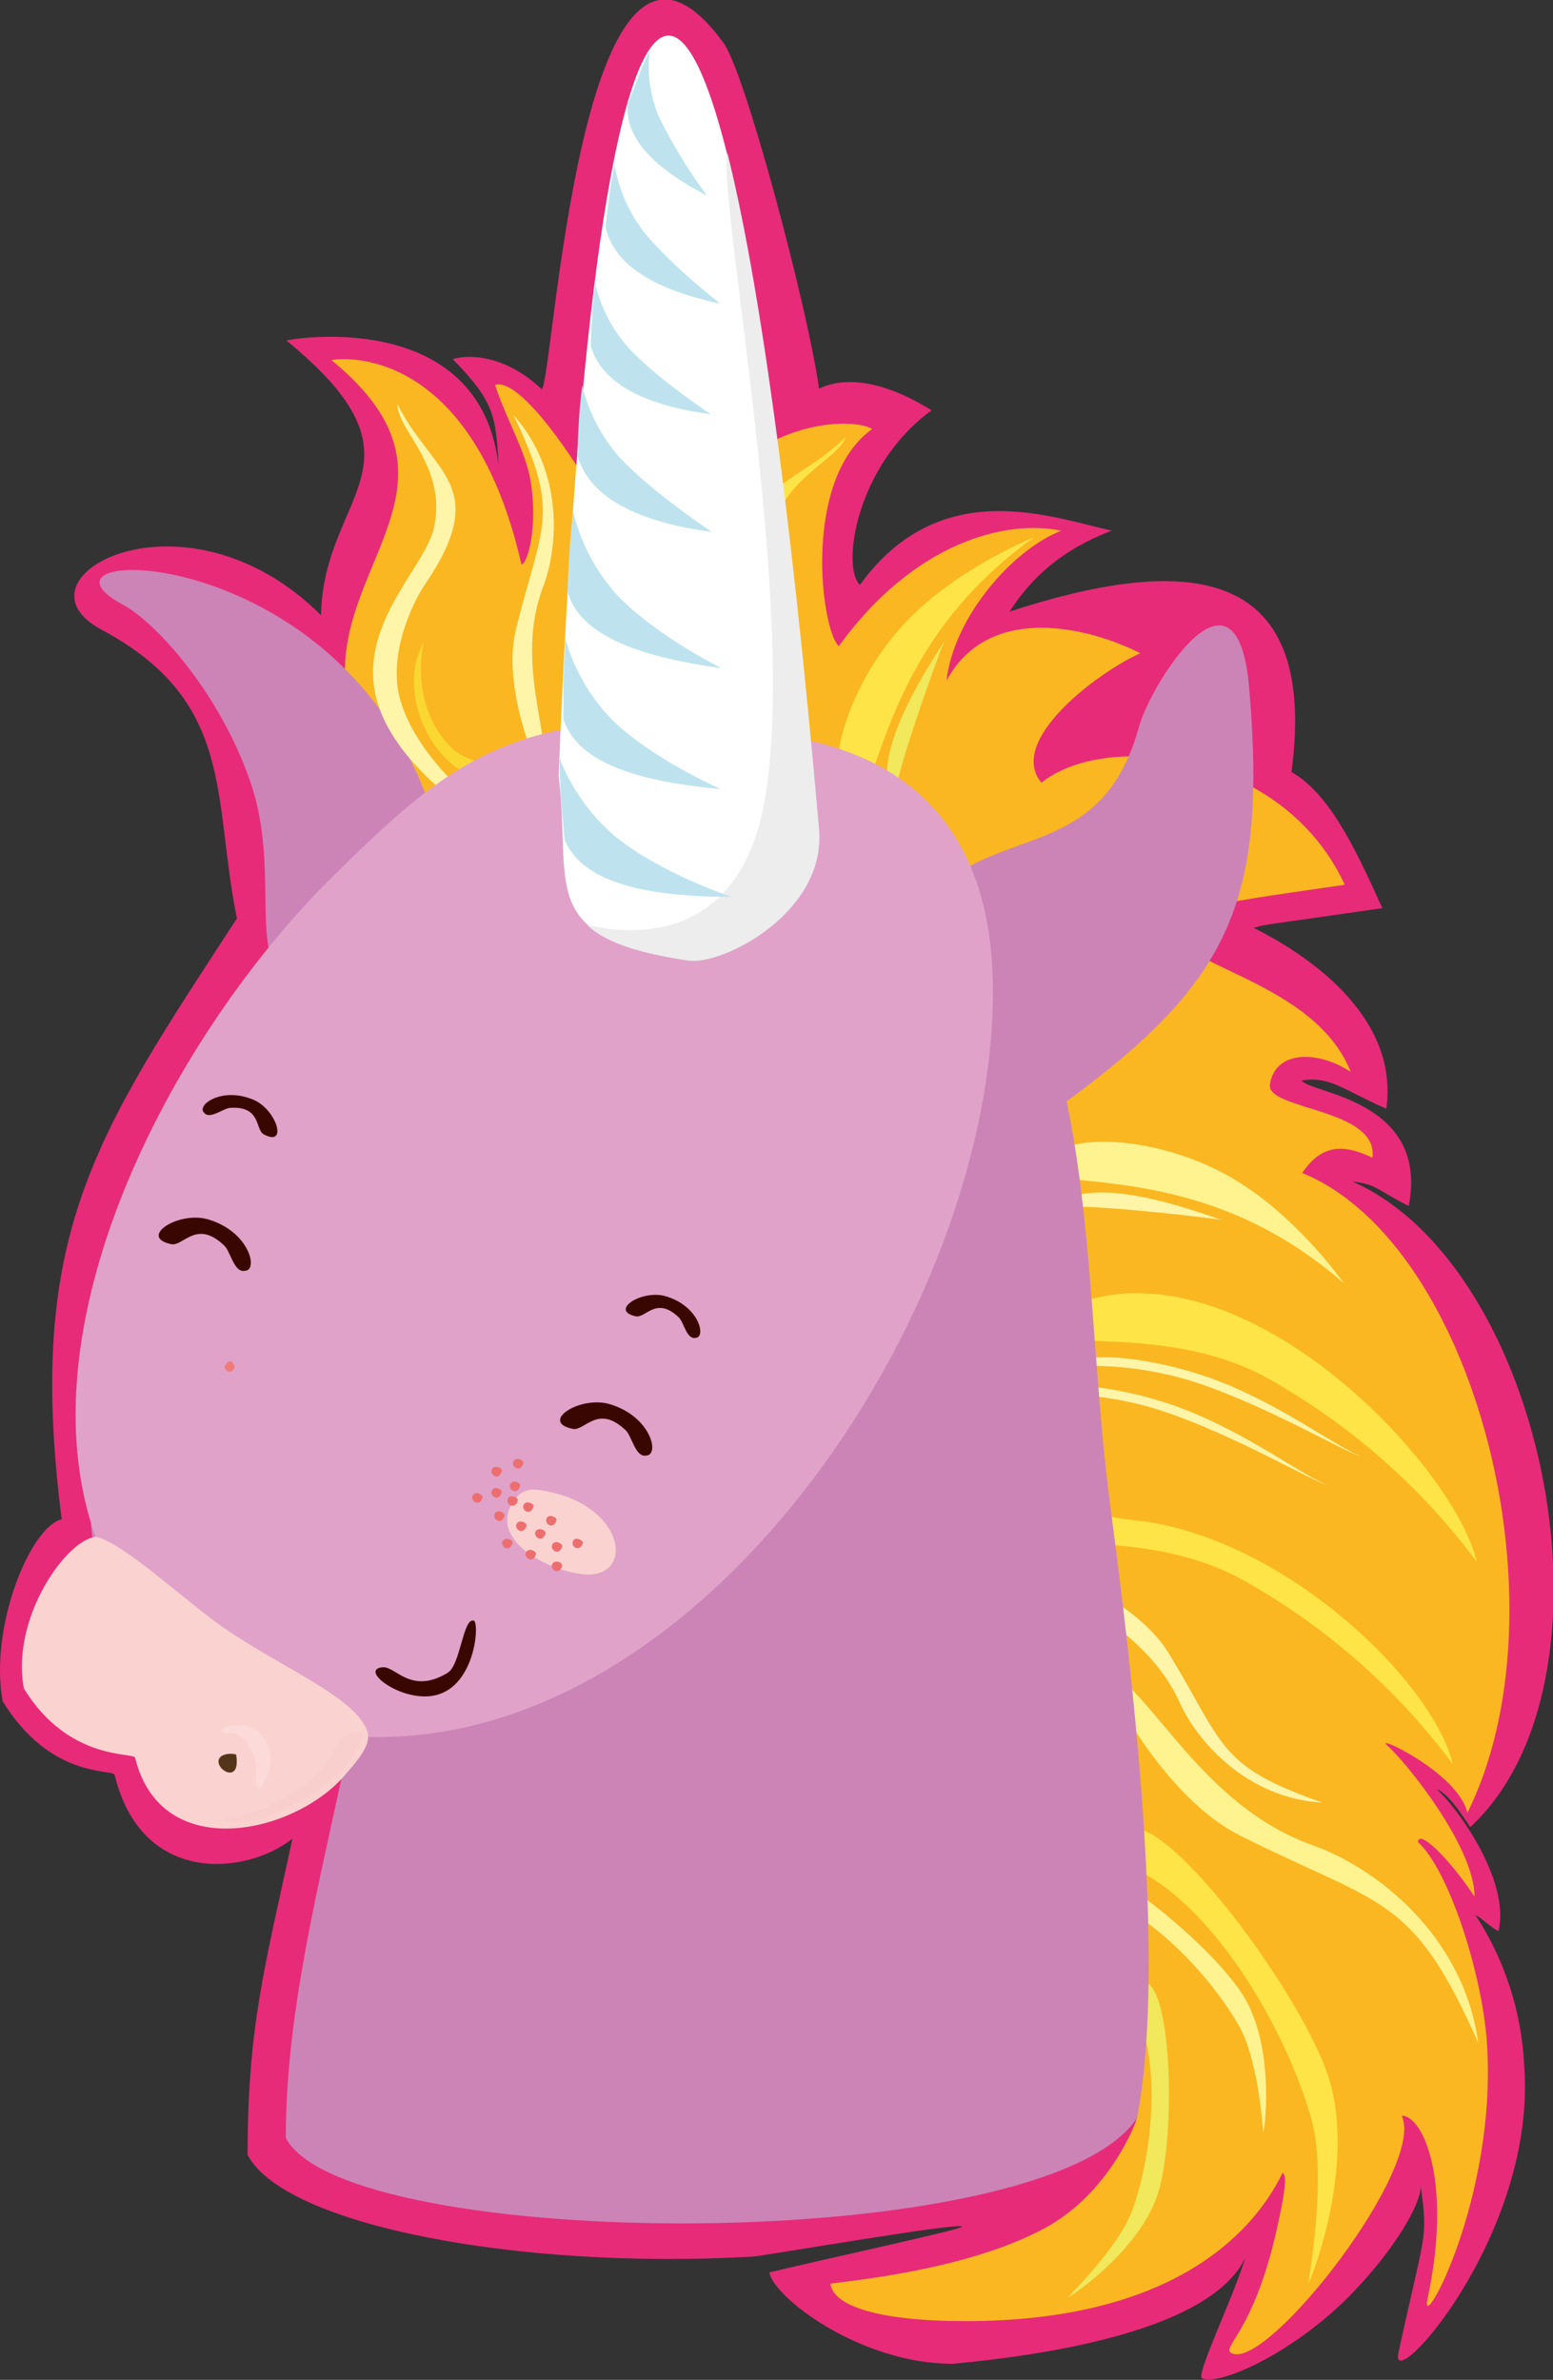 <?xml version="1.0" encoding="UTF-8"?> <svg xmlns="http://www.w3.org/2000/svg" width="94" height="144" viewBox="0 0 94 144" fill="none"><rect x="0" y="0" width="94" height="144" fill="#333333" stroke="none"/> <g clip-path="url(#clip0_12_61)"> <path fill-rule="evenodd" clip-rule="evenodd" d="M14.339 55.573C5.754 68.746 1.54 74.668 3.733 91.925C1.785 92.423 -0.657 98.53 0.162 102.937C3.067 107.679 6.846 107.02 6.938 107.394C8.576 114.128 14.922 113.455 17.702 111.252C16 119.115 14.987 122.687 14.987 130.389C17.221 134.652 31.398 137.353 45.552 136.542C46.218 136.505 58.226 134.417 58.24 134.731C58.24 134.887 50.562 136.547 46.57 137.496C46.76 138.925 51.972 143.027 57.671 143.027C63.879 142.451 73.305 140.898 75.378 136.62C74.522 139.326 72.334 143.774 72.769 143.921C74.059 144.35 78.666 142.11 81.955 138.644C84.915 135.528 86.086 132.975 85.989 132.242C86.451 135.602 86.243 134.934 84.642 142.382C84.064 145.078 92.996 135.27 92.261 125.07C92.12 121.801 91.103 118.628 89.314 115.884C89.476 115.884 90.369 116.741 90.702 116.842C91.437 113.722 88.079 109.219 86.946 108.251C87.598 108.5 88.334 109.542 88.99 110.556C98.552 101.697 93.616 76.674 81.853 71.488C83.352 71.672 83.241 71.949 85.267 72.972C86.525 66.519 79.282 66.165 78.791 65.381C80.535 65.091 81.349 65.985 83.912 67.082C84.717 61.325 78.824 57.61 75.877 56.14C76.853 55.877 76.122 56.047 83.671 54.95C82.344 52.065 80.632 48.074 78.171 46.718C79.888 33.748 71.335 33.679 61.103 37.007C62.435 34.974 64.156 33.319 67.292 32.103C63.73 31.351 56.945 28.627 52.051 35.389C50.904 34.324 51.824 28.125 56.39 24.829C55.594 24.341 52.259 22.262 49.572 23.511C48.971 18.962 45.034 4.024 43.734 2.521C35.112 -9.205 33.493 23.262 32.786 23.548C30.686 21.557 28.479 21.396 27.406 21.732C29.983 24.364 30.01 25.235 30.182 28.231C29.104 18.436 17.272 20.552 17.341 20.607C26.453 28.065 19.543 29.826 19.432 37.228C11.166 28.991 0.338 34.997 6.133 38.095C14.274 42.446 12.85 48.23 14.339 55.573Z" fill="#E72B78"></path> <path fill-rule="evenodd" clip-rule="evenodd" d="M26.601 50.784C11.629 37.219 32.189 31.711 20.07 21.797C20.01 21.746 28.396 20.294 31.56 34.145C31.939 34.145 32.568 31.84 32.115 29.098C31.814 27.286 30.681 25.466 29.964 23.29C31.708 22.742 36.246 29.568 39.016 35.735C40.446 35.864 41.639 30.757 44.738 28.065C47.837 25.373 51.806 25.351 52.786 25.959C48.526 29.033 49.697 38.109 50.77 39.1C55.335 32.794 60.904 31.412 64.23 32.112C61.302 33.26 57.731 37.307 57.292 41.183C59.891 36.385 66.034 38.007 69.017 39.524C66.376 40.722 60.932 44.838 63.037 47.359C66.968 44.193 77.69 45.483 81.395 53.536C74.716 54.504 70.655 54.997 70.882 56.214C71.307 58.477 79.601 59.412 81.752 64.851C79.74 63.542 77.182 63.551 76.867 65.612C76.631 67.179 83.454 67.045 83.07 70.05C81.159 69.129 79.92 69.359 78.819 70.972C89.333 75.272 94.962 97.314 88.819 109.689C88.26 107.274 83.153 104.91 83.953 105.596C85.013 106.518 89.24 111.69 89.254 114.764C87.654 112.363 85.845 110.653 85.831 111.464C87.681 113.142 89.675 119.299 89.994 123.489C90.679 133.007 85.868 141.589 86.409 139.077C87.904 132.118 86.183 128.015 84.841 128.015C86.312 131.085 76.918 143.18 74.633 142.419C73.708 142.115 75.822 141.428 77.288 134.86C77.778 132.666 77.903 131.67 77.639 131.463C75.701 135.45 70.558 140.446 58.453 140.446C53.143 140.446 50.441 139.524 50.266 138.188C51.066 138.022 58.42 137.446 63.291 134.791C67.121 132.707 68.786 128.449 68.819 128.121C69.494 121.235 68.893 112.45 67.061 96.124C65.437 81.67 66.261 58.684 56.08 50.24C44.007 40.266 33.766 46.092 26.601 50.784Z" fill="#FAB721"></path> <path fill-rule="evenodd" clip-rule="evenodd" d="M27.314 55.117C25.352 32.356 -0.217 32.499 7.456 36.597C9.339 37.606 13.248 41.787 15.158 47.318C18.04 55.642 11.504 64.427 27.314 55.117Z" fill="#CC84B7"></path> <path fill-rule="evenodd" clip-rule="evenodd" d="M80.045 109.072C73.685 106.859 74.138 105.606 70.724 100.01C69.119 97.378 65.114 95.401 63.24 94.875C64.466 96.95 69.36 98.484 71.395 103.001C72.445 105.338 75.447 108.809 80.045 109.072Z" fill="#FFF5A9"></path> <path fill-rule="evenodd" clip-rule="evenodd" d="M89.476 123.609C85.471 114.58 83.68 115.391 75.045 111.058C70.983 109.021 67.621 103.393 66.608 100.72C69.804 102.273 72.621 109.238 79.527 111.68C83.084 112.948 88.546 116.926 89.476 123.609Z" fill="#FFF38F"></path> <path fill-rule="evenodd" clip-rule="evenodd" d="M80.526 126.052C81.913 131.048 79.601 137.381 79.212 138.119C79.115 138.298 80.406 131.781 79.351 128.131C77.838 122.904 74.036 116.428 69.804 113.695C69.05 113.206 66.913 112.284 68.023 110.929C69.887 108.583 79.097 120.894 80.526 126.052Z" fill="#FFE447"></path> <path fill-rule="evenodd" clip-rule="evenodd" d="M75.396 120.996C77.08 124.005 76.608 128.458 76.469 128.992C76.437 129.126 76.233 124.715 74.971 122.54C73.162 119.401 69.67 115.824 66.501 114.727C65.942 114.534 64.41 114.266 64.905 113.211C65.761 111.399 73.675 117.889 75.396 120.996Z" fill="#FFF38F"></path> <path fill-rule="evenodd" clip-rule="evenodd" d="M70.012 132.956C68.832 136.183 65.141 138.755 64.646 139.004C64.522 139.068 67.736 136.026 68.569 133.639C69.767 130.223 70.197 125.25 68.953 122.148C68.735 121.595 67.93 120.277 69.059 119.949C70.969 119.405 71.233 129.615 70.012 132.956Z" fill="#F1E85B"></path> <path fill-rule="evenodd" clip-rule="evenodd" d="M63.578 93.276C61.265 93.073 61.686 92.893 63.629 92.018C65.456 91.193 66.751 91.783 68.694 91.99C77.584 92.912 86.733 101.697 87.931 106.739C84.517 102.152 80.162 98.342 75.156 95.562C70.868 93.211 65.84 93.479 63.578 93.276Z" fill="#FFE447"></path> <path fill-rule="evenodd" clip-rule="evenodd" d="M65.04 81.062C62.727 80.854 62.509 80.048 64.452 79.172C74.665 74.563 87.941 88.39 89.393 94.511C85.978 89.925 81.623 86.115 76.617 83.334C72.325 80.993 67.297 81.264 65.04 81.062Z" fill="#FFE447"></path> <path fill-rule="evenodd" clip-rule="evenodd" d="M65.081 82.467C66.122 81.716 70.382 82.246 73.814 83.588C77.769 85.132 80.965 87.616 82.381 88.114C81.585 87.98 76.909 85.164 72.514 83.689C69.004 82.513 65.576 82.578 65.225 82.721C65.086 82.647 65.058 82.504 65.081 82.467Z" fill="#FFF5A9"></path> <path fill-rule="evenodd" clip-rule="evenodd" d="M63.009 84.177C64.05 83.426 68.31 83.956 71.742 85.297C75.697 86.846 78.893 89.331 80.308 89.824C79.513 89.69 74.836 86.874 70.442 85.403C66.931 84.224 63.504 84.288 63.152 84.431C63.014 84.348 62.986 84.196 63.009 84.177Z" fill="#FFF5A9"></path> <path fill-rule="evenodd" clip-rule="evenodd" d="M64.966 71.364C62.653 71.156 62.417 70.308 64.383 69.474C66.349 68.64 70.646 69.133 74.198 71.069C77.672 72.963 80.364 76.291 81.34 77.642C75.558 72.627 69.929 71.811 64.966 71.364Z" fill="#FFF38F"></path> <path fill-rule="evenodd" clip-rule="evenodd" d="M64.045 72.825C66.288 71.212 71.307 72.894 73.948 73.821C72.519 73.581 64.961 72.76 64.189 73.079C64.05 72.991 64.022 72.825 64.045 72.825Z" fill="#FFF5A9"></path> <path fill-rule="evenodd" clip-rule="evenodd" d="M27.98 48.857C28.091 48.82 23.081 45.589 22.619 41.4C22.156 37.288 25.806 34.149 26.273 31.905C27.059 28.167 24.053 26.065 24.053 24.452C26.194 28.701 29.798 29.37 25.713 35.376C24.987 36.44 23.488 39.556 24.196 42.229C25.047 45.456 28.304 48.249 29.418 49.069C29.964 49.493 27.753 48.94 27.98 48.857Z" fill="#FFF5A9"></path> <path fill-rule="evenodd" clip-rule="evenodd" d="M30.168 47.244C26.426 47.309 24.21 42.395 25.352 39.542C26.361 37.026 24.02 41.944 27.341 45.258C28.031 45.949 29.22 46.152 30.45 46.668C30.718 46.779 31.158 47.226 30.168 47.244Z" fill="#FBD831"></path> <path fill-rule="evenodd" clip-rule="evenodd" d="M31.084 25.12C33.998 31.167 32.79 31.73 31.227 38.09C30.491 41.082 31.916 45.299 32.869 47.014C33.47 44.681 31.111 40.146 32.869 35.518C33.794 33.112 34.141 28.545 31.084 25.12Z" fill="#FFF5A9"></path> <path fill-rule="evenodd" clip-rule="evenodd" d="M39.46 48.212C39.363 48.138 45.159 46.714 46.968 42.907C48.776 39.1 46.334 35.016 46.621 32.767C47.083 28.973 50.631 27.964 51.191 26.448C47.773 29.766 44.151 29.213 46.042 36.233C46.376 37.477 46.773 40.907 45.228 43.202C43.378 45.967 39.373 47.557 38.054 47.972C37.374 48.161 39.641 48.355 39.46 48.212Z" fill="#FFE447"></path> <path fill-rule="evenodd" clip-rule="evenodd" d="M52.731 46.958C52.005 49.139 51.117 49.185 50.751 47.092C50.386 44.999 51.852 40.939 54.553 37.934C57.195 34.998 61.057 33.145 62.602 32.504C56.371 36.97 54.285 42.243 52.731 46.958Z" fill="#FFE447"></path> <path fill-rule="evenodd" clip-rule="evenodd" d="M53.92 48.18C52.851 45.636 55.641 41.151 57.158 38.8C56.598 40.132 54.072 47.276 54.207 48.097C54.119 48.217 53.929 48.207 53.92 48.18Z" fill="#F1E85B"></path> <path fill-rule="evenodd" clip-rule="evenodd" d="M68.944 43.967C69.647 41.395 74.873 33.043 75.609 41.621C76.765 55.103 74.221 59.776 63.374 67.501C61.348 68.944 52.597 69.433 53.24 63.086C54.919 46.502 65.826 55.333 68.944 43.967Z" fill="#CC84B7"></path> <path fill-rule="evenodd" clip-rule="evenodd" d="M12.1 67.004C23.007 49.512 44.942 32.794 60.372 55.9C66.506 65.095 65.558 78.725 67.223 91.262C68.425 100.333 70.683 118.649 68.819 128.158C63.24 136.588 20.968 136.312 17.299 129.366C17.299 121.53 19.418 113.653 21.092 105.606C-1.952 106.011 5.31 77.895 12.1 67.004Z" fill="#CC84B7"></path> <path fill-rule="evenodd" clip-rule="evenodd" d="M20.172 53.006C10.639 62.385 1.429 79.633 5.615 92.492C7.577 98.512 9.876 103.882 20.417 104.979C41.953 107.228 60.432 79.2 60.095 59.5C59.91 48.373 52.907 45.479 48.018 44.617C31.916 41.778 27.425 45.871 20.172 53.006Z" fill="#E0A2C9"></path> <path fill-rule="evenodd" clip-rule="evenodd" d="M15.361 66.552C16.749 67.156 17.443 69.433 15.963 68.635C15.435 68.35 15.819 66.902 13.923 67.036C13.507 67.064 12.702 67.755 12.359 67.335C11.86 66.888 13.414 65.718 15.361 66.552Z" fill="#3A0700"></path> <path fill-rule="evenodd" clip-rule="evenodd" d="M26.366 102.573C24.326 103.057 21.666 101.001 23.169 100.881C23.946 100.817 24.881 102.568 27.101 101.213C27.864 100.752 28.026 97.922 28.655 98.056C29.044 98.023 28.831 101.997 26.366 102.573Z" fill="#3A0700"></path> <path fill-rule="evenodd" clip-rule="evenodd" d="M33.813 46.958C34.631 53.628 32.379 56.693 41.63 58.03C43.697 58.334 49.993 55.14 49.544 50.065C43.48 -18.349 35.977 -8.149 33.813 46.958Z" fill="white"></path> <path fill-rule="evenodd" clip-rule="evenodd" d="M35.57 56.002C36.616 56.969 38.443 57.647 41.667 58.122C43.73 58.426 50.025 55.232 49.576 50.153C47.796 29.96 45.876 16.616 44.026 9.255C43.443 12.205 48.364 37.228 46.255 48.595C44.34 58.91 35.33 55.771 35.57 56.002Z" fill="#EDEDED"></path> <path fill-rule="evenodd" clip-rule="evenodd" d="M13.576 98.517C17.082 100.936 21.555 102.711 22.235 104.767C22.512 105.601 21.555 106.61 20.847 107.445C17.744 111.003 9.746 112.764 8.178 106.357C8.09 106.007 4.154 106.587 1.443 102.162C0.648 97.876 4.052 93.105 5.824 92.99C7.577 93.424 11.101 96.793 13.576 98.517Z" fill="#FAD3D0"></path> <path fill-rule="evenodd" clip-rule="evenodd" d="M13.442 106.232C12.568 106.785 14.64 108.265 14.293 106.163C14.01 106.082 13.708 106.107 13.442 106.232V106.232Z" fill="#543519"></path> <path fill-rule="evenodd" clip-rule="evenodd" d="M21.846 105.435C20.459 108.638 14.908 110.934 13.234 110.136C14.551 109.971 15.823 109.553 16.98 108.906C18.655 108.044 19.991 106.647 20.334 105.629C20.565 104.928 22.337 104.241 21.846 105.435Z" fill="#F9CFCD"></path> <path fill-rule="evenodd" clip-rule="evenodd" d="M16.273 107.177C16.162 107.597 15.315 109.445 15.519 106.767C15.546 106.375 14.834 104.84 13.983 104.873C12.239 104.942 14.811 103.614 15.903 105.071C16.133 105.365 16.287 105.711 16.351 106.078C16.416 106.445 16.389 106.823 16.273 107.177V107.177Z" fill="#FBDAD9"></path> <path fill-rule="evenodd" clip-rule="evenodd" d="M40.302 78.434C38.841 78.001 36.852 79.31 38.494 79.647C39.086 79.766 39.724 78.402 41.093 79.72C41.394 80.011 41.556 81.057 42.097 80.951C42.768 80.928 42.319 79.029 40.302 78.434Z" fill="#3A0700"></path> <path fill-rule="evenodd" clip-rule="evenodd" d="M32.878 90.192C38.008 91.064 38.494 95.723 35.131 95.235C32.453 94.838 29.303 92.709 31.357 90.506C31.81 90.017 32.49 90.128 32.878 90.192Z" fill="#FAD3D0"></path> <path fill-rule="evenodd" clip-rule="evenodd" d="M13.641 82.592C13.511 82.795 13.715 83.002 13.918 82.993C14.122 82.984 14.381 82.703 14.011 82.385C13.918 82.343 13.761 82.407 13.641 82.592Z" fill="#EF7B7B"></path> <path fill-rule="evenodd" clip-rule="evenodd" d="M31.139 89.644C31.089 89.642 31.039 89.654 30.995 89.679C30.951 89.704 30.915 89.74 30.891 89.784C30.866 89.828 30.854 89.877 30.857 89.928C30.859 89.978 30.875 90.026 30.903 90.068C31.014 90.266 31.366 90.349 31.491 89.888C31.486 89.787 31.361 89.672 31.139 89.644Z" fill="#ED6E6F"></path> <path fill-rule="evenodd" clip-rule="evenodd" d="M31.948 90.902C31.898 90.9 31.849 90.912 31.805 90.936C31.761 90.96 31.725 90.996 31.7 91.039C31.675 91.082 31.663 91.132 31.664 91.181C31.666 91.231 31.681 91.28 31.708 91.322C31.824 91.525 32.171 91.603 32.295 91.142C32.295 91.04 32.166 90.925 31.948 90.902Z" fill="#ED6E6F"></path> <path fill-rule="evenodd" clip-rule="evenodd" d="M30.991 90.538C30.755 90.51 30.653 90.787 30.755 90.962C30.857 91.137 31.218 91.243 31.343 90.782C31.347 90.681 31.218 90.566 30.991 90.538Z" fill="#ED6E6F"></path> <path fill-rule="evenodd" clip-rule="evenodd" d="M31.523 92.059C31.473 92.057 31.423 92.07 31.379 92.094C31.335 92.119 31.299 92.155 31.274 92.199C31.25 92.243 31.238 92.293 31.241 92.343C31.243 92.393 31.259 92.442 31.287 92.483C31.398 92.681 31.75 92.764 31.875 92.303C31.875 92.184 31.745 92.087 31.523 92.059Z" fill="#ED6E6F"></path> <path fill-rule="evenodd" clip-rule="evenodd" d="M33.336 91.723C33.286 91.721 33.236 91.733 33.192 91.758C33.148 91.782 33.112 91.819 33.088 91.863C33.063 91.906 33.051 91.956 33.054 92.006C33.056 92.057 33.072 92.105 33.1 92.147C33.216 92.345 33.563 92.428 33.688 91.967C33.688 91.875 33.558 91.76 33.336 91.723Z" fill="#ED6E6F"></path> <path fill-rule="evenodd" clip-rule="evenodd" d="M32.675 92.52C32.624 92.517 32.574 92.529 32.529 92.553C32.484 92.578 32.448 92.614 32.423 92.658C32.398 92.702 32.385 92.752 32.388 92.803C32.389 92.853 32.406 92.902 32.434 92.944C32.55 93.142 32.897 93.225 33.026 92.764C33.022 92.644 32.892 92.548 32.675 92.52Z" fill="#ED6E6F"></path> <path fill-rule="evenodd" clip-rule="evenodd" d="M30.195 91.446C30.145 91.444 30.095 91.456 30.051 91.481C30.008 91.506 29.971 91.542 29.947 91.586C29.922 91.63 29.911 91.68 29.913 91.73C29.915 91.78 29.931 91.829 29.959 91.87C30.075 92.073 30.422 92.151 30.547 91.69C30.529 91.589 30.418 91.474 30.195 91.446Z" fill="#ED6E6F"></path> <path fill-rule="evenodd" clip-rule="evenodd" d="M30.029 90.036C29.978 90.033 29.928 90.044 29.883 90.069C29.839 90.093 29.802 90.129 29.777 90.174C29.752 90.218 29.74 90.268 29.742 90.318C29.744 90.369 29.76 90.418 29.788 90.46C29.904 90.658 30.251 90.741 30.376 90.28C30.376 90.179 30.246 90.063 30.029 90.036Z" fill="#ED6E6F"></path> <path fill-rule="evenodd" clip-rule="evenodd" d="M32.096 93.778C32.046 93.776 31.995 93.787 31.951 93.811C31.906 93.836 31.869 93.872 31.844 93.916C31.819 93.96 31.807 94.01 31.809 94.061C31.811 94.112 31.828 94.16 31.856 94.202C31.972 94.401 32.319 94.484 32.444 94.023C32.444 93.921 32.314 93.806 32.096 93.778Z" fill="#ED6E6F"></path> <path fill-rule="evenodd" clip-rule="evenodd" d="M33.688 93.308C33.637 93.305 33.587 93.317 33.542 93.341C33.497 93.366 33.461 93.402 33.436 93.446C33.411 93.49 33.398 93.54 33.401 93.591C33.403 93.641 33.419 93.69 33.447 93.732C33.563 93.93 33.91 94.013 34.039 93.552C34.035 93.451 33.905 93.336 33.688 93.308Z" fill="#ED6E6F"></path> <path fill-rule="evenodd" clip-rule="evenodd" d="M34.932 93.105C34.691 93.073 34.594 93.35 34.696 93.525C34.798 93.7 35.159 93.806 35.283 93.345C35.279 93.262 35.154 93.147 34.932 93.105Z" fill="#ED6E6F"></path> <path fill-rule="evenodd" clip-rule="evenodd" d="M33.678 94.488C33.628 94.486 33.578 94.499 33.534 94.523C33.491 94.548 33.454 94.584 33.43 94.628C33.406 94.672 33.394 94.722 33.396 94.772C33.398 94.822 33.414 94.871 33.443 94.912C33.554 95.115 33.905 95.193 34.03 94.733C34.025 94.608 33.901 94.488 33.678 94.488Z" fill="#ED6E6F"></path> <path fill-rule="evenodd" clip-rule="evenodd" d="M31.333 88.275C31.283 88.273 31.234 88.285 31.19 88.309C31.146 88.333 31.11 88.368 31.085 88.412C31.06 88.455 31.048 88.504 31.049 88.554C31.05 88.604 31.066 88.653 31.093 88.694C31.208 88.897 31.555 88.976 31.68 88.515C31.68 88.413 31.551 88.298 31.333 88.275Z" fill="#ED6E6F"></path> <path fill-rule="evenodd" clip-rule="evenodd" d="M30.034 88.754C29.983 88.752 29.932 88.763 29.888 88.787C29.843 88.812 29.806 88.848 29.781 88.892C29.756 88.936 29.744 88.986 29.746 89.037C29.748 89.088 29.765 89.136 29.793 89.178C29.909 89.377 30.256 89.46 30.381 88.999C30.381 88.897 30.251 88.782 30.034 88.754Z" fill="#ED6E6F"></path> <path fill-rule="evenodd" clip-rule="evenodd" d="M30.681 93.105C30.63 93.103 30.58 93.114 30.535 93.138C30.491 93.163 30.454 93.199 30.429 93.243C30.404 93.287 30.392 93.337 30.394 93.388C30.396 93.439 30.412 93.488 30.441 93.529C30.556 93.728 30.903 93.806 31.028 93.35C31.028 93.253 30.898 93.138 30.681 93.105Z" fill="#ED6E6F"></path> <path fill-rule="evenodd" clip-rule="evenodd" d="M28.868 90.34C28.817 90.337 28.767 90.349 28.722 90.373C28.678 90.397 28.641 90.434 28.616 90.478C28.591 90.522 28.579 90.572 28.581 90.623C28.583 90.673 28.599 90.722 28.627 90.764C28.743 90.967 29.09 91.045 29.215 90.584C29.215 90.501 29.085 90.386 28.868 90.34Z" fill="#ED6E6F"></path> <path fill-rule="evenodd" clip-rule="evenodd" d="M33.859 45.861C33.901 47.788 33.938 48.194 34.169 50.812C34.863 52.356 36.676 54.269 44.266 54.269C44.322 54.269 40.025 52.886 37.203 50.581C35.719 49.303 34.571 47.683 33.859 45.861V45.861Z" fill="#BEE3EE"></path> <path fill-rule="evenodd" clip-rule="evenodd" d="M34.229 38.676C34.104 40.552 34.099 40.953 34.099 43.515C34.641 45.078 36.236 47.087 43.609 47.746C43.665 47.746 39.608 46.023 37.064 43.571C35.728 42.197 34.754 40.515 34.229 38.676Z" fill="#BEE3EE"></path> <path fill-rule="evenodd" clip-rule="evenodd" d="M34.691 30.946C34.483 32.817 34.465 33.214 34.345 35.776C34.807 37.357 36.32 39.441 43.656 40.427C43.711 40.427 39.738 38.523 37.309 35.961C36.036 34.529 35.137 32.807 34.691 30.946Z" fill="#BEE3EE"></path> <path fill-rule="evenodd" clip-rule="evenodd" d="M35.237 23.318C35.052 24.954 35.038 25.3 34.937 27.54C35.344 28.923 36.662 31.324 43.073 32.186C43.124 32.186 39.645 29.946 37.522 27.701C36.413 26.448 35.628 24.943 35.237 23.318Z" fill="#BEE3EE"></path> <path fill-rule="evenodd" clip-rule="evenodd" d="M36.024 17.151C35.857 18.607 35.843 18.916 35.751 20.916C36.116 22.147 37.291 24.29 43.008 25.065C43.05 25.065 39.955 23.069 38.059 21.069C37.065 19.951 36.365 18.605 36.024 17.151V17.151Z" fill="#BEE3EE"></path> <path fill-rule="evenodd" clip-rule="evenodd" d="M37.199 9.96C36.926 11.399 36.889 11.707 36.643 13.694C36.912 14.948 37.92 17.174 43.582 18.372C43.623 18.372 40.691 16.151 38.956 14.012C38.047 12.825 37.443 11.434 37.199 9.96V9.96Z" fill="#BEE3EE"></path> <path fill-rule="evenodd" clip-rule="evenodd" d="M39.317 3.084C38.739 4.259 38.669 4.641 37.989 6.31C37.925 7.453 38.225 9.472 42.795 11.841C41.669 10.319 40.683 8.7 39.849 7.001C39.347 5.76 39.164 4.413 39.317 3.084V3.084Z" fill="#BEE3EE"></path> <path fill-rule="evenodd" clip-rule="evenodd" d="M12.605 73.784C10.796 73.249 8.335 74.867 10.37 75.282C11.101 75.429 11.888 73.747 13.581 75.374C13.955 75.733 14.168 77.029 14.825 76.895C15.653 76.867 15.098 74.521 12.605 73.784Z" fill="#3A0700"></path> <path fill-rule="evenodd" clip-rule="evenodd" d="M36.903 84.961C35.089 84.426 32.633 86.044 34.668 86.459C35.399 86.606 36.185 84.924 37.879 86.551C38.253 86.911 38.461 88.206 39.118 88.072C39.951 88.035 39.396 85.698 36.903 84.961Z" fill="#3A0700"></path> </g> <defs> <clipPath id="clip0_12_61"> <rect width="94" height="144" fill="white"></rect> </clipPath> </defs> </svg> 